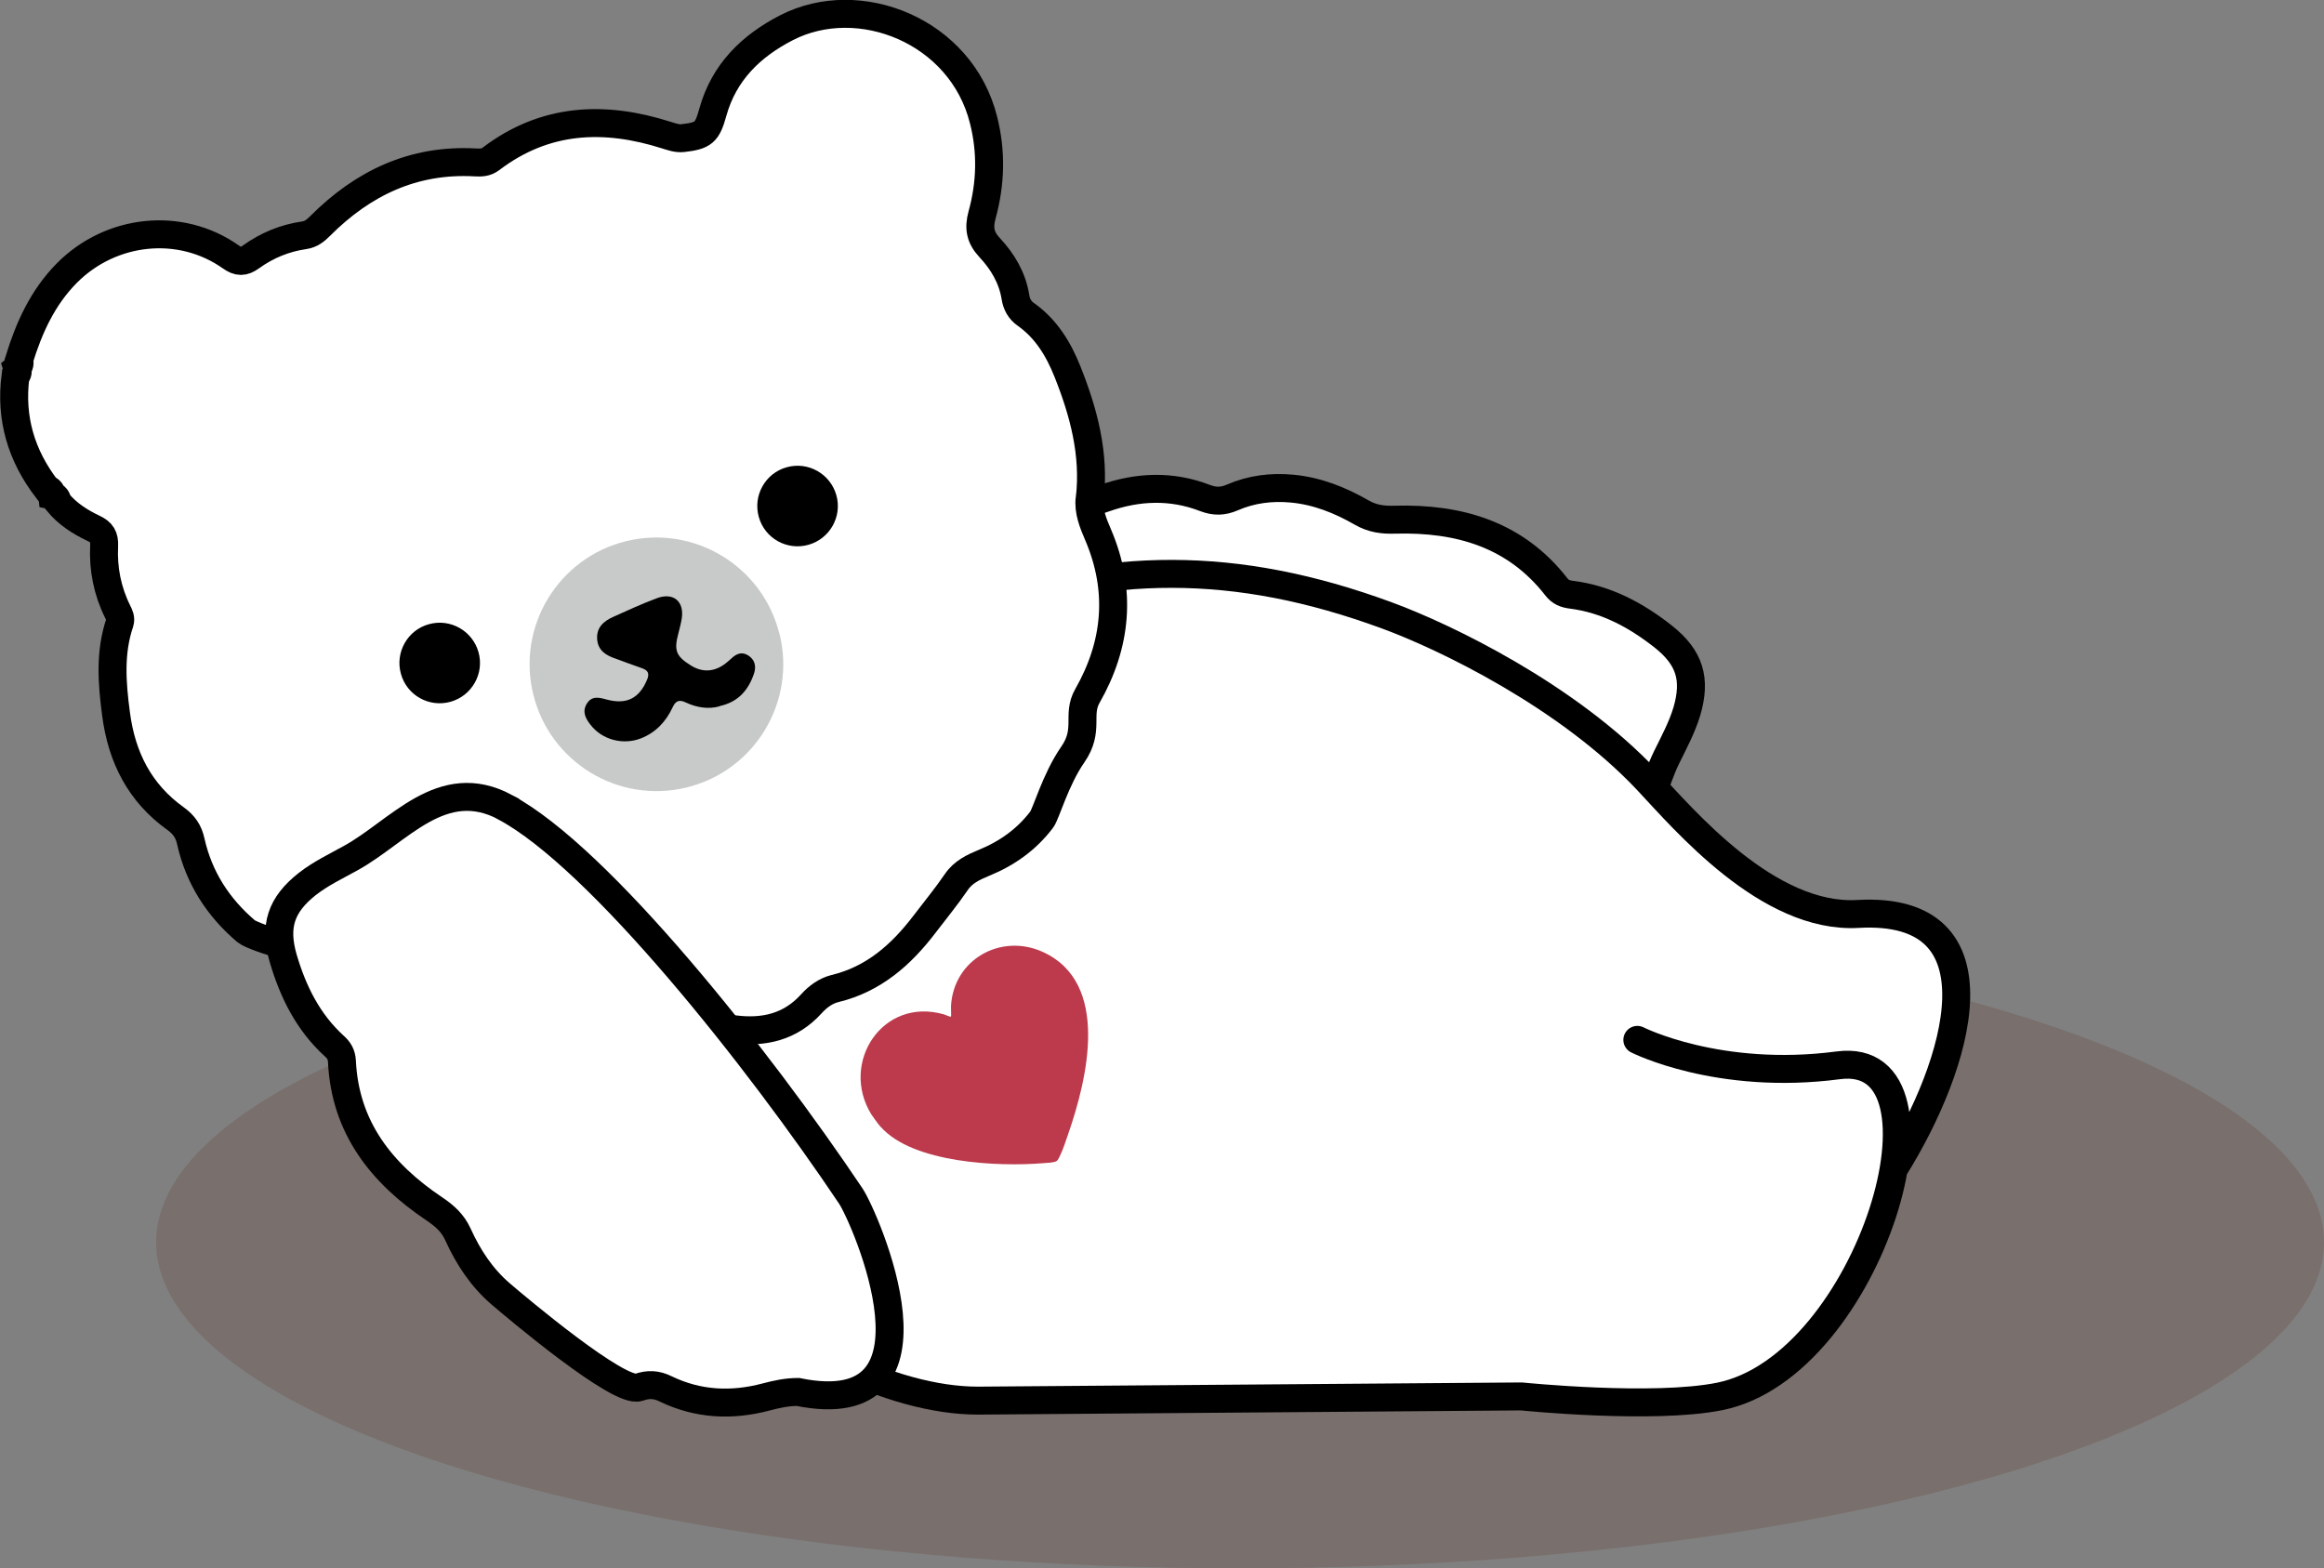 <?xml version="1.0" encoding="UTF-8"?>
<svg id="b" data-name="圖層 2" xmlns="http://www.w3.org/2000/svg" viewBox="0 0 166.25 112.21">
  <rect x="0" y="0" width="166.25" height="112.21" fill="#808080" stroke="none"/>
  <defs>
    <style>
      .d {
        fill: #fff;
      }

      .e {
        fill: #bc3a4c;
      }

      .f {
        fill: #c8c9c9;
      }

      .g {
        stroke-miterlimit: 10;
      }

      .g, .h {
        fill: none;
        stroke: #000;
        stroke-width: 2px;
      }

      .h {
        stroke-linecap: round;
        stroke-linejoin: round;
      }

      .i {
        fill: #632d22;
        opacity: .2;
      }
    </style>
  </defs>
  <g id="c" data-name="cut">
    <g>
      <ellipse class="i" cx="88.71" cy="88.88" rx="77.54" ry="23.33"/>
      <g>
        <path class="d" d="M112.31,63.57c5.1-.65,5.18-5.82,6.91-9.38.53-1.08,1.1-2.13,1.45-3.29.68-2.31.21-3.85-1.68-5.35-1.94-1.53-4.08-2.69-6.58-3-.44-.06-.78-.18-1.08-.57-2.93-3.76-6.97-4.92-11.51-4.8-.89.03-1.64-.06-2.43-.52-1.53-.88-3.16-1.53-4.95-1.7-1.48-.14-2.92.04-4.28.63-.67.29-1.25.31-1.96.04-2.38-.92-4.79-.83-7.18.01-.73.26-1.46.48-2.24.54-3.14-1.53-4.59,1.31-5.89,3.28,0,0,29.84,25.55,41.42,24.08"/>
        <path class="g" d="M112.31,63.57c5.1-.65,5.18-5.82,6.91-9.38.53-1.08,1.1-2.13,1.45-3.29.68-2.31.21-3.85-1.68-5.35-1.94-1.53-4.08-2.69-6.58-3-.44-.06-.78-.18-1.08-.57-2.93-3.76-6.97-4.92-11.51-4.8-.89.03-1.64-.06-2.43-.52-1.53-.88-3.16-1.53-4.95-1.7-1.48-.14-2.92.04-4.28.63-.67.29-1.25.31-1.96.04-2.38-.92-4.79-.83-7.18.01-.73.26-1.46.48-2.24.54-3.14-1.53-4.59,1.31-5.89,3.28,0,0,29.84,25.55,41.42,24.08Z"/>
        <path class="d" d="M117.13,74.4s5.8,2.95,14.38,1.82c8.96-1.18,2.3,21.52-8.49,23.69-4.76.96-14.18,0-14.18,0l-38.88.3c-12.3,0-32.99-16.02-30.56-35.38l29.44-20.99c10.39-3.68,19.52-3.8,30.37.19,4.07,1.49,12.93,5.73,18.66,11.84,2.62,2.79,8.61,9.89,15.04,9.52,10.63-.61,7.25,10.76,2.57,18.23"/>
        <path class="h" d="M117.13,74.4s5.8,2.95,14.38,1.82c8.96-1.18,2.3,21.52-8.49,23.69-4.76.96-14.18,0-14.18,0l-38.88.3c-12.3,0-32.99-16.02-30.56-35.38l29.44-20.99c10.39-3.68,19.52-3.8,30.37.19,4.07,1.49,12.93,5.73,18.66,11.84,2.62,2.79,8.61,9.89,15.04,9.52,10.63-.61,7.25,10.76,2.57,18.23"/>
        <path class="d" d="M77.96,35.65c.36-3.18-.44-6.16-1.6-9.07-.64-1.6-1.52-3.06-2.98-4.09-.42-.29-.66-.72-.74-1.24-.22-1.38-.92-2.55-1.85-3.54-.67-.72-.79-1.39-.54-2.32.62-2.24.69-4.51.11-6.8-1.59-6.4-8.92-9.28-14.11-6.6-2.54,1.31-4.46,3.19-5.25,6.02-.41,1.48-.66,1.7-2.14,1.87-.42.05-.79-.09-1.18-.21-4.45-1.42-8.69-1.24-12.55,1.69-.36.28-.72.28-1.13.26-4.42-.25-8.04,1.48-11.1,4.55-.33.33-.65.59-1.12.66-1.41.2-2.69.73-3.84,1.56-.52.37-.88.38-1.43-.01-3.61-2.55-8.58-2.02-11.73,1.16-1.73,1.75-2.7,3.9-3.41,6.2.06.22.05.42-.14.58.07.22.06.43-.12.59-.39,3.01.41,5.68,2.24,8.07.24.06.35.23.38.47h0c.25.05.36.23.39.46.7.86,1.62,1.44,2.59,1.9.57.27.77.59.74,1.25-.08,1.64.23,3.22.97,4.71.12.24.24.48.15.77-.73,2.15-.56,4.33-.27,6.53.4,3.1,1.69,5.66,4.26,7.5.59.42.94.92,1.09,1.63.58,2.59,1.94,4.71,3.96,6.43.27.23,1.85.8,2.48.9,1.62.25,7.12,4.48,8.28,5.11,1.68.92,3.45,1.27,5.32,1.09.71-.07,1.44.03,2.13-.23.35-.13.58.12.84.3,2.48,1.75,5.32,1.98,8.24,1.93,2.14-.03,4.02-.83,5.85-1.8.61-.32,1.13-.38,1.78-.29,2.11.27,4.01-.16,5.51-1.82.46-.51,1.03-.93,1.68-1.09,2.78-.67,4.75-2.42,6.42-4.61.76-1,1.56-1.97,2.27-3.01.49-.73,1.24-1.07,1.96-1.37,1.67-.68,3.06-1.67,4.15-3.1.31-.41.99-2.88,2.22-4.65,1.23-1.77.27-2.84,1.05-4.2,2.1-3.68,2.47-7.55.76-11.54-.35-.82-.71-1.67-.6-2.6"/>
        <path class="g" d="M77.96,35.65c.36-3.18-.44-6.16-1.6-9.07-.64-1.6-1.52-3.06-2.98-4.09-.42-.29-.66-.72-.74-1.24-.22-1.38-.92-2.55-1.85-3.54-.67-.72-.79-1.39-.54-2.32.62-2.24.69-4.51.11-6.8-1.59-6.4-8.92-9.28-14.11-6.6-2.54,1.31-4.46,3.19-5.25,6.02-.41,1.48-.66,1.7-2.14,1.87-.42.05-.79-.09-1.18-.21-4.45-1.42-8.69-1.24-12.55,1.69-.36.28-.72.28-1.13.26-4.42-.25-8.04,1.48-11.1,4.55-.33.33-.65.59-1.12.66-1.41.2-2.69.73-3.84,1.56-.52.37-.88.38-1.43-.01-3.61-2.55-8.58-2.02-11.73,1.16-1.73,1.75-2.7,3.9-3.41,6.2.06.22.05.42-.14.58.07.22.06.43-.12.59-.39,3.01.41,5.68,2.24,8.07.24.06.35.23.38.47h0c.25.05.36.23.39.46.7.86,1.62,1.44,2.59,1.9.57.27.77.59.74,1.25-.08,1.64.23,3.22.97,4.71.12.24.24.48.15.77-.73,2.15-.56,4.33-.27,6.53.4,3.1,1.69,5.66,4.26,7.5.59.42.94.92,1.09,1.63.58,2.59,1.94,4.71,3.96,6.43.27.23,1.85.8,2.48.9,1.62.25,7.12,4.48,8.28,5.11,1.68.92,3.45,1.27,5.32,1.09.71-.07,1.44.03,2.13-.23.35-.13.58.12.84.3,2.48,1.75,5.32,1.98,8.24,1.93,2.14-.03,4.02-.83,5.85-1.8.61-.32,1.13-.38,1.78-.29,2.11.27,4.01-.16,5.51-1.82.46-.51,1.03-.93,1.68-1.09,2.78-.67,4.75-2.42,6.42-4.61.76-1,1.56-1.97,2.27-3.01.49-.73,1.24-1.07,1.96-1.37,1.67-.68,3.06-1.67,4.15-3.1.31-.41.99-2.88,2.22-4.65,1.23-1.77.27-2.84,1.05-4.2,2.1-3.68,2.47-7.55.76-11.54-.35-.82-.71-1.67-.6-2.6Z"/>
        <path class="f" d="M55.77,45.37c1.19,4.86-1.78,9.78-6.65,10.97-4.86,1.19-9.77-1.78-10.97-6.65-1.2-4.86,1.78-9.78,6.64-10.97,4.86-1.19,9.78,1.78,10.97,6.65"/>
        <path d="M51.49,50.53c-.8.23-1.64.1-2.43-.27-.48-.23-.73-.11-.94.34-.47,1.01-1.18,1.79-2.25,2.22-1.29.51-2.8.12-3.64-.98-.35-.45-.59-.92-.26-1.48.36-.6.89-.46,1.43-.31,1.42.38,2.33-.08,2.89-1.42.18-.43.08-.67-.36-.82-.64-.22-1.27-.46-1.9-.69-.68-.23-1.24-.57-1.31-1.37-.07-.87.48-1.32,1.18-1.63,1.02-.46,2.04-.93,3.09-1.32,1.19-.44,1.97.23,1.78,1.46-.06.36-.15.7-.24,1.05-.33,1.23-.17,1.64.89,2.3.83.52,1.69.47,2.48-.14.14-.11.28-.23.41-.35.36-.34.74-.52,1.21-.23.49.31.59.79.42,1.3-.4,1.18-1.12,2.04-2.47,2.33"/>
        <path d="M34.23,46.66c.43,1.53-.47,3.12-2,3.55-1.54.43-3.13-.47-3.55-2-.43-1.53.47-3.13,2-3.55,1.53-.43,3.12.47,3.55,2"/>
        <path d="M59.83,35.43c.43,1.53-.47,3.12-2,3.55-1.54.43-3.13-.47-3.55-2-.43-1.53.47-3.13,2-3.55,1.53-.43,3.12.47,3.55,2"/>
        <path class="e" d="M63,80.63c-.19-.22-.5-.65-.67-.9-2.27-3.7.81-8.43,5.21-7.15.09.03.45.2.49.15.03-.03-.01-.62,0-.73.17-3.34,3.55-5.25,6.55-3.9,4.88,2.2,3.2,9.1,1.84,13.02-.17.5-.38,1.14-.61,1.61-.06.11-.12.26-.21.33-.17.13-.72.14-.95.16-3.23.27-9.35,0-11.64-2.59"/>
        <path class="d" d="M36.14,57.75c-4.54-2.42-7.6,1.75-11.06,3.65-1.05.58-2.14,1.1-3.09,1.84-1.89,1.49-2.4,3.02-1.73,5.33.7,2.38,1.77,4.55,3.64,6.26.33.29.53.59.56,1.09.22,4.76,2.85,8.05,6.61,10.57.74.5,1.31,1,1.69,1.83.73,1.61,1.69,3.08,3.05,4.25,1.13.97,8.48,7.17,9.88,6.69.69-.24,1.27-.22,1.95.12,2.3,1.11,4.71,1.22,7.16.57.75-.2,1.5-.36,2.28-.36,11.3,2.3,4.79-12.51,3.78-14.02-6.59-9.84-17.98-24.21-24.72-27.81"/>
        <path class="g" d="M36.14,57.75c-4.54-2.42-7.6,1.75-11.06,3.65-1.05.58-2.14,1.1-3.09,1.84-1.89,1.49-2.4,3.02-1.73,5.33.7,2.38,1.77,4.55,3.64,6.26.33.29.53.59.56,1.09.22,4.76,2.85,8.05,6.61,10.57.74.5,1.31,1,1.69,1.83.73,1.61,1.69,3.08,3.05,4.25,1.13.97,8.48,7.17,9.88,6.69.69-.24,1.27-.22,1.95.12,2.3,1.11,4.71,1.22,7.16.57.75-.2,1.5-.36,2.28-.36,11.3,2.3,4.79-12.51,3.78-14.02-6.59-9.84-17.98-24.21-24.72-27.81Z"/>
      </g>
    </g>
  </g>
</svg>